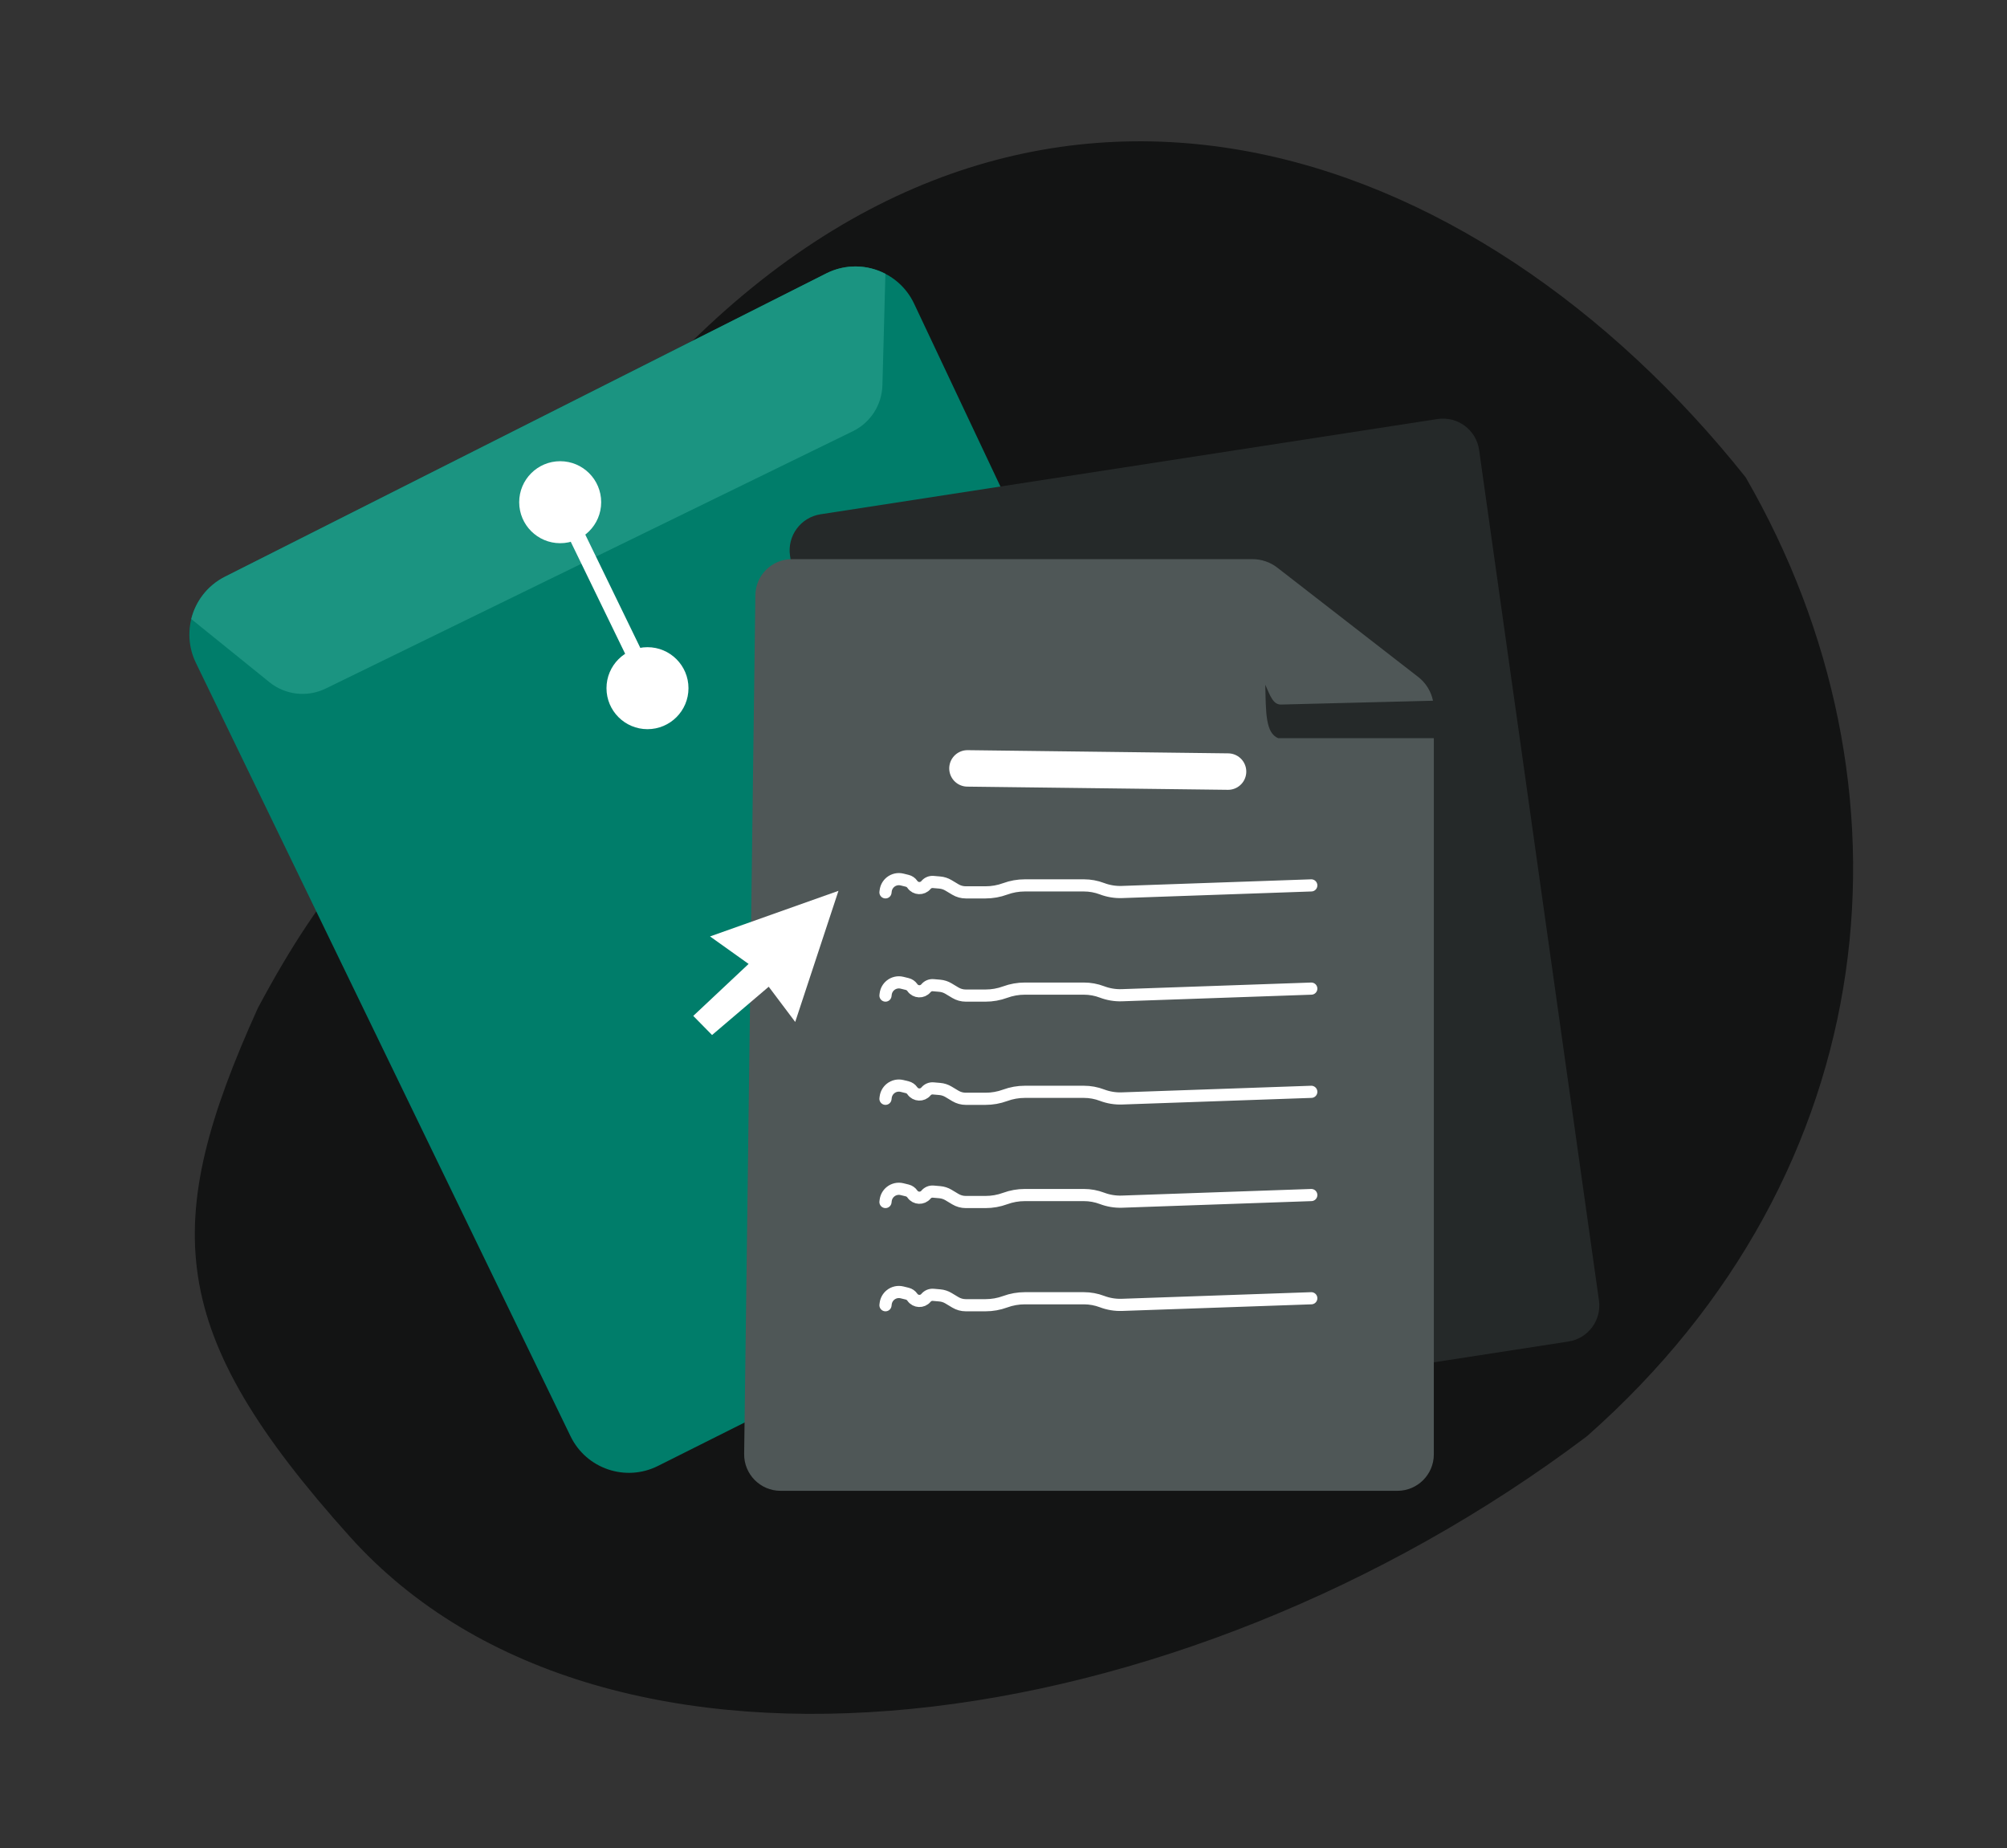 <svg width="240" height="221" viewBox="0 0 240 221" fill="none" xmlns="http://www.w3.org/2000/svg">
<rect x="0" y="0" width="240" height="221" fill="#333333" stroke="none"/>
<path d="M208.745 57.073C176.512 16.594 123.29 -2.396 79.563 44.08L59.574 87.057C45.354 98.564 38.756 105.733 30.839 120.54C19.095 146.526 19.844 159.269 41.833 183.756C72.524 217.936 141.031 208.493 189.755 171.763C225.736 140.03 229.984 93.804 208.745 57.073Z" fill="#131414"/>
<path d="M23.423 79.264C21.577 75.454 23.129 70.868 26.909 68.961L98.806 32.698C102.7 30.734 107.447 32.367 109.309 36.31L153.275 129.448C155.073 133.256 153.502 137.802 149.738 139.689L78.677 175.305C74.813 177.242 70.11 175.644 68.226 171.753L23.423 79.264Z" fill="#007D6A"/>
<path d="M191.205 155.509C191.538 157.871 189.91 160.063 187.552 160.427L132.439 168.936C131.384 169.099 130.305 168.909 129.37 168.396L110.534 158.068C109.213 157.344 108.304 156.047 108.075 154.558L94.476 66.476C94.109 64.096 95.74 61.868 98.121 61.5L171.891 50.111C174.294 49.74 176.536 51.406 176.875 53.813L191.205 155.509Z" fill="#252929"/>
<path d="M90.327 71.171C90.358 68.784 92.302 66.866 94.688 66.866H149.777C150.852 66.866 151.898 67.224 152.748 67.884L169.584 80.948C170.767 81.866 171.459 83.28 171.459 84.777V173.919C171.459 176.327 169.506 178.28 167.098 178.28H93.348C90.917 178.28 88.956 176.292 88.987 173.862L90.327 71.171Z" fill="#4F5757"/>
<path d="M89.519 115.271L84.907 111.983L100.265 106.529L95.093 122.208L91.925 117.998L85.148 123.772L82.902 121.486L89.519 115.271Z" fill="white"/>
<path d="M153.159 84.254L171.522 83.791V88.273H152.85C151.305 87.65 151.382 85.097 151.305 81.884C151.859 83.124 152.219 84.254 153.159 84.254Z" fill="#252929"/>
<path d="M156.805 155.251L134.162 156.042C133.35 156.07 132.541 155.936 131.781 155.648V155.648C131.089 155.386 130.354 155.251 129.614 155.251H122.547C121.746 155.251 120.951 155.392 120.199 155.668V155.668C119.447 155.943 118.653 156.085 117.852 156.085H115.489C115.05 156.085 114.619 155.965 114.243 155.74L113.418 155.245C113.103 155.056 112.748 154.941 112.382 154.91L111.598 154.841C111.266 154.813 110.94 154.949 110.727 155.205V155.205C110.298 155.722 109.494 155.689 109.109 155.138L109.094 155.116C108.95 154.909 108.735 154.762 108.491 154.702L107.868 154.549C107.388 154.431 106.881 154.542 106.496 154.851V154.851C106.175 155.107 105.966 155.479 105.913 155.886L105.887 156.085" stroke="white" stroke-width="1.454" stroke-linecap="round"/>
<path d="M156.805 142.908L134.162 143.699C133.35 143.727 132.541 143.593 131.781 143.305V143.305C131.089 143.043 130.354 142.908 129.614 142.908H122.547C121.746 142.908 120.951 143.049 120.199 143.325V143.325C119.447 143.601 118.653 143.742 117.852 143.742H115.489C115.05 143.742 114.619 143.623 114.243 143.397L113.418 142.902C113.103 142.713 112.748 142.599 112.382 142.567L111.598 142.499C111.266 142.47 110.94 142.606 110.727 142.863V142.863C110.298 143.38 109.494 143.346 109.109 142.795L109.094 142.773C108.95 142.566 108.735 142.419 108.491 142.359L107.868 142.206C107.388 142.088 106.881 142.199 106.496 142.508V142.508C106.175 142.765 105.966 143.136 105.913 143.544L105.887 143.742" stroke="white" stroke-width="1.454" stroke-linecap="round"/>
<path d="M156.805 130.565L134.162 131.356C133.35 131.384 132.541 131.251 131.781 130.963V130.963C131.089 130.7 130.354 130.565 129.614 130.565H122.547C121.746 130.565 120.951 130.706 120.199 130.982V130.982C119.447 131.258 118.653 131.399 117.852 131.399H115.489C115.05 131.399 114.619 131.28 114.243 131.054L113.418 130.56C113.103 130.371 112.748 130.256 112.382 130.224L111.598 130.156C111.266 130.127 110.94 130.263 110.727 130.52V130.52C110.298 131.037 109.494 131.003 109.109 130.452L109.094 130.43C108.95 130.224 108.735 130.077 108.491 130.016L107.868 129.863C107.388 129.745 106.881 129.857 106.496 130.165V130.165C106.175 130.422 105.966 130.793 105.913 131.201L105.887 131.399" stroke="white" stroke-width="1.454" stroke-linecap="round"/>
<path d="M156.805 118.223L134.162 119.013C133.35 119.042 132.541 118.908 131.781 118.62V118.62C131.089 118.357 130.354 118.223 129.614 118.223H122.547C121.746 118.223 120.951 118.364 120.199 118.639V118.639C119.447 118.915 118.653 119.056 117.852 119.056H115.489C115.05 119.056 114.619 118.937 114.243 118.712L113.418 118.217C113.103 118.028 112.748 117.913 112.382 117.881L111.598 117.813C111.266 117.784 110.94 117.92 110.727 118.177V118.177C110.298 118.694 109.494 118.66 109.109 118.109L109.094 118.087C108.95 117.881 108.735 117.734 108.491 117.674L107.868 117.52C107.388 117.402 106.881 117.514 106.496 117.822V117.822C106.175 118.079 105.966 118.45 105.913 118.858L105.887 119.056" stroke="white" stroke-width="1.454" stroke-linecap="round"/>
<path d="M156.805 105.879L134.162 106.67C133.35 106.698 132.541 106.565 131.781 106.277V106.277C131.089 106.014 130.354 105.879 129.614 105.879H122.547C121.746 105.879 120.951 106.02 120.199 106.296V106.296C119.447 106.572 118.653 106.713 117.852 106.713H115.489C115.05 106.713 114.619 106.594 114.243 106.368L113.418 105.874C113.103 105.685 112.748 105.57 112.382 105.538L111.598 105.47C111.266 105.441 110.94 105.577 110.727 105.834V105.834C110.298 106.351 109.494 106.317 109.109 105.766L109.094 105.744C108.95 105.538 108.735 105.391 108.491 105.33L107.868 105.177C107.388 105.059 106.881 105.171 106.496 105.479V105.479C106.175 105.736 105.966 106.107 105.913 106.515L105.887 106.713" stroke="white" stroke-width="1.454" stroke-linecap="round"/>
<path d="M115.691 91.888L146.852 92.27" stroke="white" stroke-width="4.361" stroke-linecap="round"/>
<path fill-rule="evenodd" clip-rule="evenodd" d="M22.871 74.027L32.218 81.58C34.121 83.118 36.742 83.415 38.941 82.342L101.987 51.568C104.096 50.538 105.458 48.422 105.521 46.076L105.879 32.743C103.745 31.634 101.124 31.528 98.805 32.697L26.907 68.961C24.807 70.02 23.395 71.906 22.871 74.027Z" fill="#1B9481"/>
<path d="M71.89 60.056C71.89 62.763 69.695 64.958 66.988 64.958C64.281 64.958 62.086 62.763 62.086 60.056C62.086 57.349 64.281 55.154 66.988 55.154C69.695 55.154 71.89 57.349 71.89 60.056Z" fill="white"/>
<path d="M82.329 82.296C82.329 85.003 80.135 87.198 77.427 87.198C74.72 87.198 72.525 85.003 72.525 82.296C72.525 79.589 74.72 77.394 77.427 77.394C80.135 77.394 82.329 79.589 82.329 82.296Z" fill="white"/>
<path fill-rule="evenodd" clip-rule="evenodd" d="M75.25 79.197L68.23 64.745L69.974 63.898L76.993 78.35L75.25 79.197Z" fill="white"/>
</svg>
